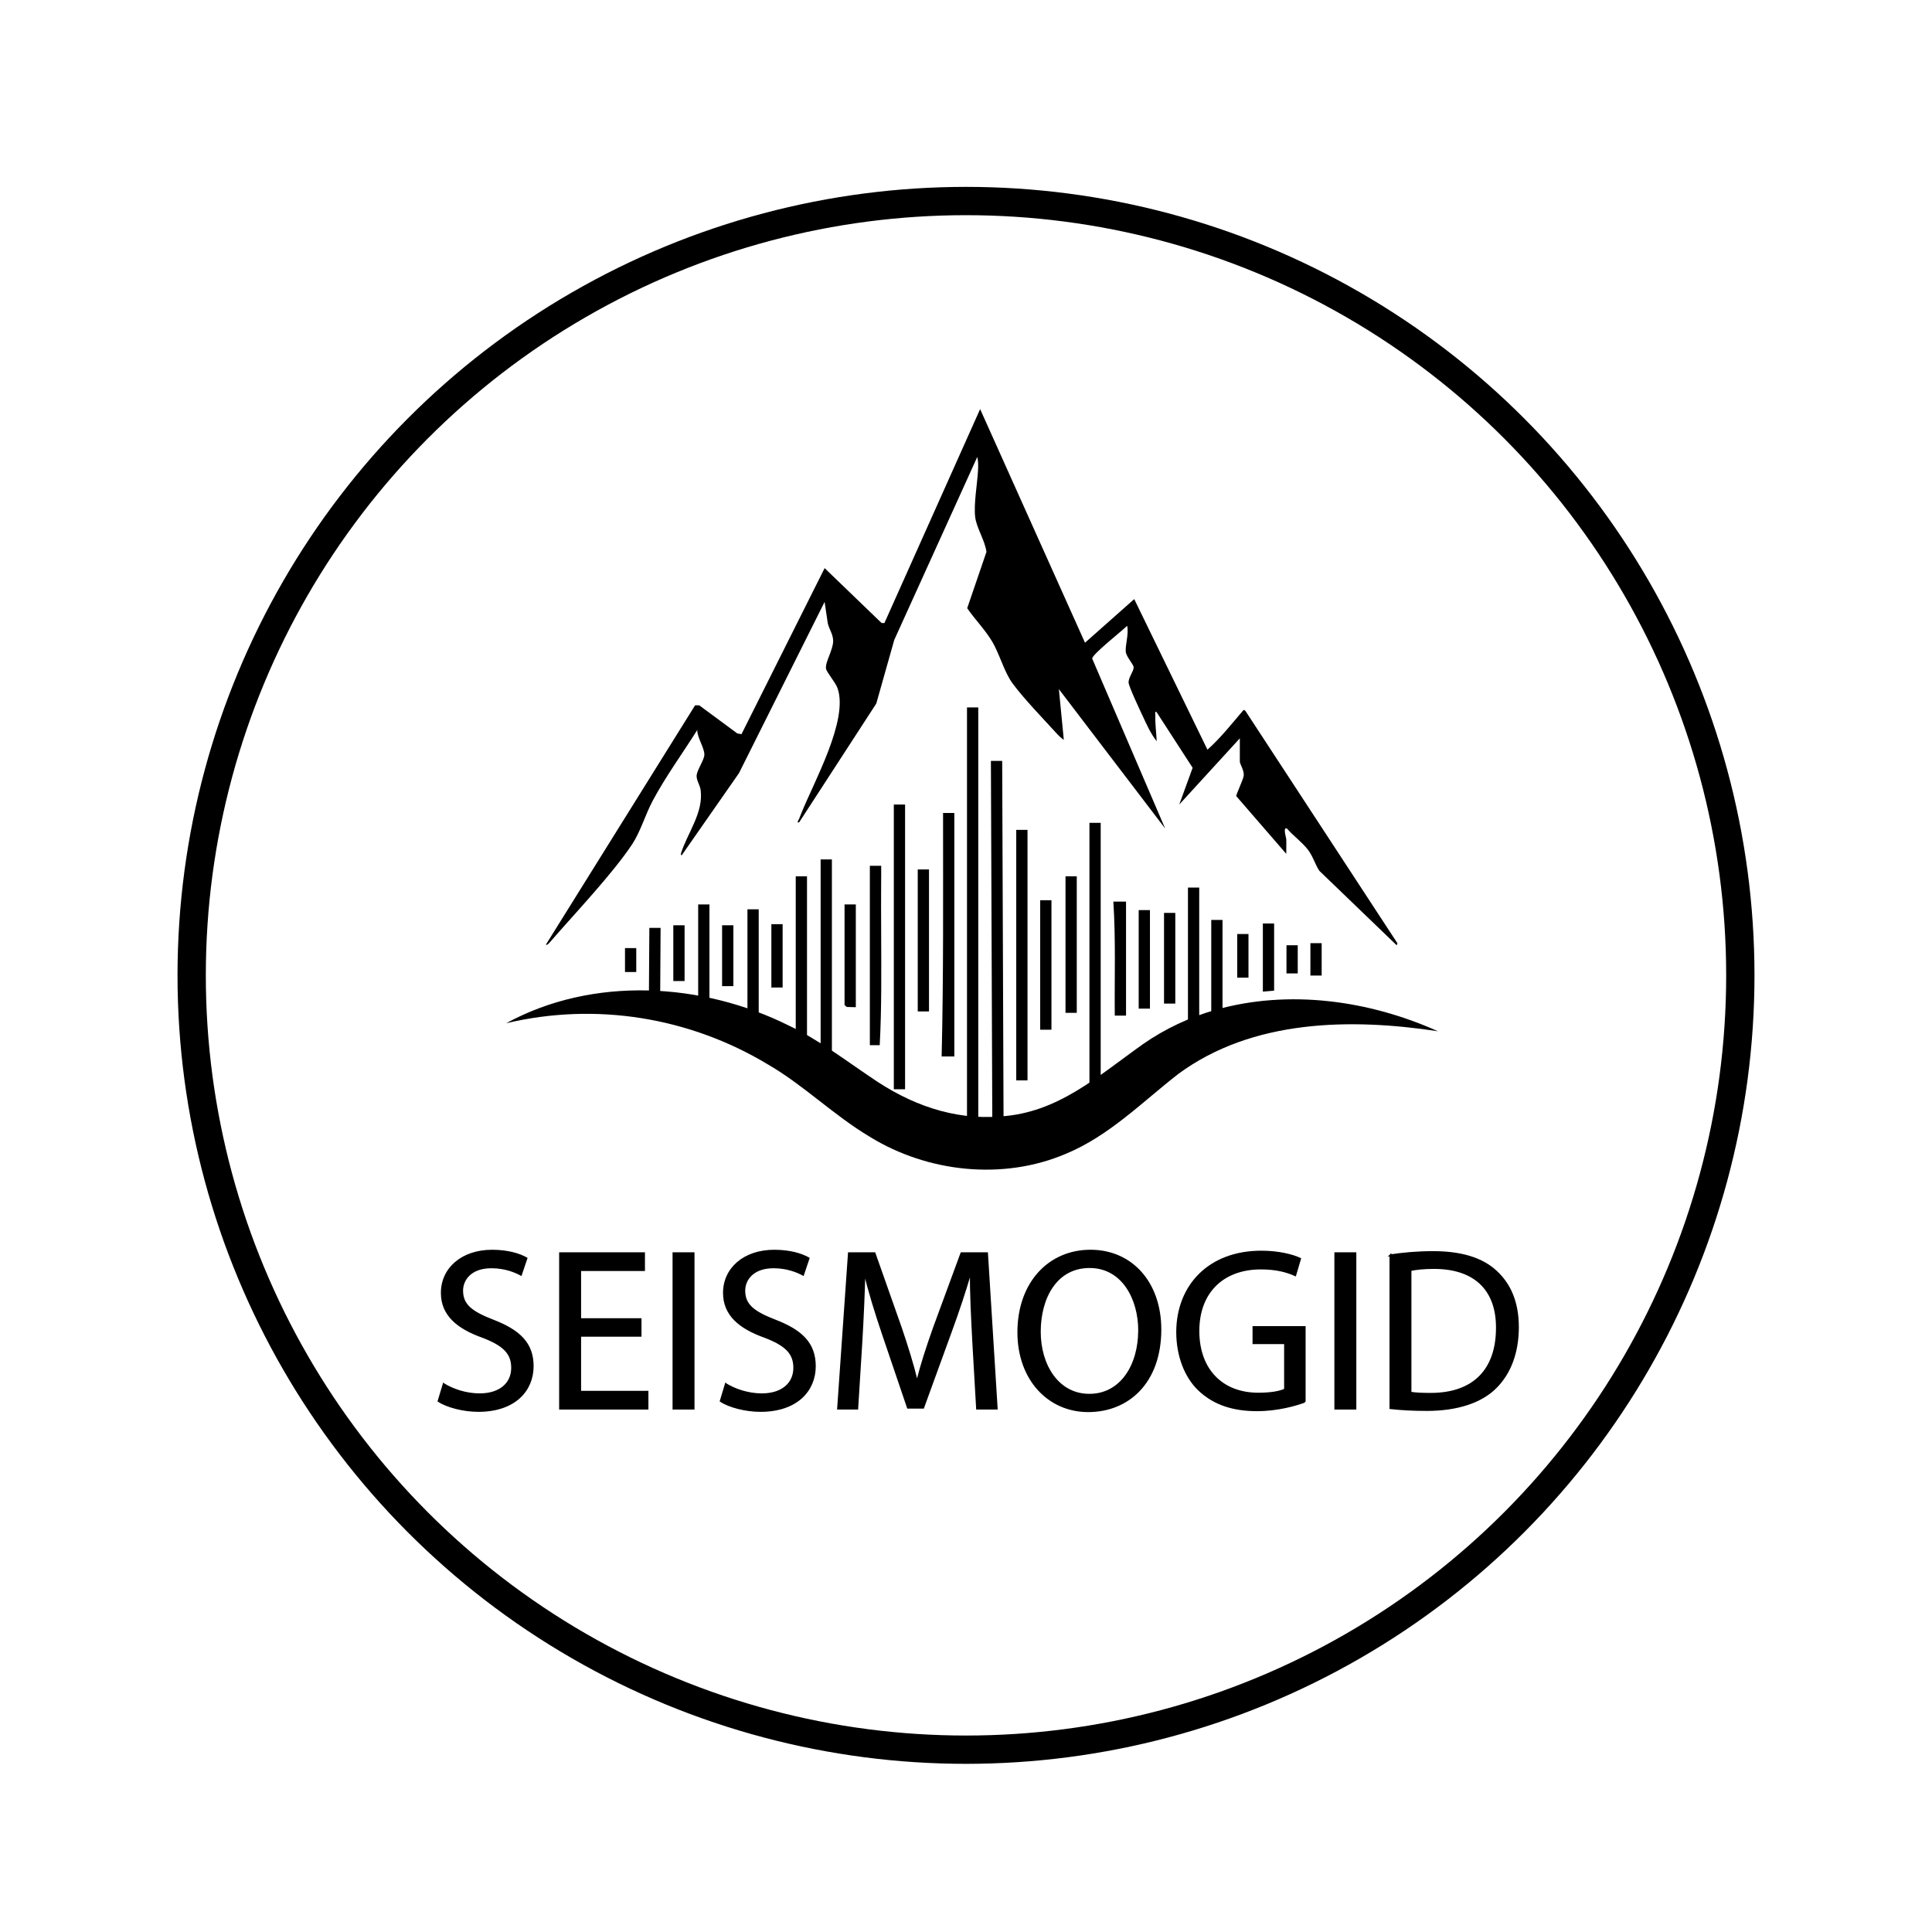 <?xml version="1.0" encoding="UTF-8"?> <svg xmlns="http://www.w3.org/2000/svg" id="Layer_1" data-name="Layer 1" viewBox="0 0 1024 1024"><defs><style> .cls-1 { fill: none; stroke-width: 15px; } .cls-1, .cls-2 { stroke: #000; stroke-miterlimit: 10; } </style></defs><g><path class="cls-2" d="M235.16,733.64c4.77,2.93,11.73,5.38,19.06,5.38,10.87,0,17.23-5.74,17.23-14.05,0-7.7-4.4-12.1-15.52-16.37-13.44-4.77-21.75-11.73-21.75-23.34,0-12.83,10.63-22.36,26.64-22.36,8.43,0,14.54,1.96,18.21,4.03l-2.93,8.68c-2.69-1.47-8.19-3.91-15.64-3.91-11.24,0-15.52,6.72-15.52,12.34,0,7.7,5.01,11.49,16.37,15.88,13.93,5.38,21.02,12.1,21.02,24.19,0,12.71-9.41,23.7-28.84,23.7-7.94,0-16.62-2.32-21.02-5.25l2.69-8.92Z"></path><path class="cls-2" d="M339.5,707.98h-32.01v29.69h35.68v8.92h-46.31v-82.35h44.48v8.92h-33.85v26.03h32.01v8.8Z"></path><path class="cls-2" d="M367.6,664.24v82.35h-10.63v-82.35h10.63Z"></path><path class="cls-2" d="M384.7,733.64c4.77,2.93,11.73,5.38,19.06,5.38,10.87,0,17.23-5.74,17.23-14.05,0-7.7-4.4-12.1-15.52-16.37-13.44-4.77-21.75-11.73-21.75-23.34,0-12.83,10.63-22.36,26.64-22.36,8.43,0,14.54,1.96,18.21,4.03l-2.93,8.68c-2.69-1.47-8.19-3.91-15.64-3.91-11.24,0-15.52,6.72-15.52,12.34,0,7.7,5.01,11.49,16.37,15.88,13.93,5.38,21.02,12.1,21.02,24.19,0,12.71-9.41,23.7-28.84,23.7-7.94,0-16.62-2.32-21.02-5.25l2.69-8.92Z"></path><path class="cls-2" d="M515.81,710.42c-.61-11.48-1.34-25.29-1.22-35.56h-.37c-2.81,9.65-6.23,19.92-10.39,31.28l-14.54,39.95h-8.06l-13.32-39.22c-3.91-11.61-7.21-22.24-9.53-32.01h-.24c-.24,10.26-.86,24.07-1.59,36.41l-2.2,35.31h-10.14l5.74-82.35h13.56l14.05,39.83c3.42,10.14,6.23,19.18,8.31,27.74h.37c2.08-8.31,5.01-17.35,8.68-27.74l14.66-39.83h13.56l5.13,82.35h-10.39l-2.08-36.17Z"></path><path class="cls-2" d="M615.02,704.56c0,28.35-17.23,43.38-38.25,43.38s-37.02-16.86-37.02-41.79c0-26.15,16.25-43.26,38.24-43.26s37.02,17.23,37.02,41.67ZM551.11,705.9c0,17.59,9.53,33.36,26.27,33.36s26.39-15.52,26.39-34.21c0-16.37-8.55-33.48-26.27-33.48s-26.39,16.25-26.39,34.33Z"></path><path class="cls-2" d="M691.5,742.93c-4.77,1.71-14.17,4.52-25.29,4.52-12.46,0-22.73-3.18-30.79-10.87-7.09-6.84-11.49-17.84-11.49-30.67.12-24.56,16.98-42.52,44.6-42.52,9.53,0,16.98,2.08,20.53,3.79l-2.57,8.68c-4.4-1.95-9.9-3.54-18.21-3.54-20.04,0-33.11,12.46-33.11,33.11s12.59,33.24,31.77,33.24c6.96,0,11.73-.98,14.17-2.2v-24.56h-16.74v-8.55h27.13v39.59Z"></path><path class="cls-2" d="M718.38,664.24v82.35h-10.63v-82.35h10.63Z"></path><path class="cls-2" d="M736.95,665.34c6.48-.98,14.17-1.71,22.6-1.71,15.27,0,26.15,3.54,33.36,10.26,7.33,6.72,11.61,16.25,11.61,29.57s-4.16,24.44-11.85,32.01c-7.7,7.7-20.41,11.85-36.41,11.85-7.58,0-13.93-.37-19.3-.98v-81.01ZM747.58,738.16c2.69.49,6.6.61,10.75.61,22.73,0,35.07-12.71,35.07-34.95.12-19.43-10.87-31.77-33.36-31.77-5.5,0-9.65.49-12.46,1.1v65Z"></path></g><path d="M268.25,542.36c45.93-25.09,103.8-21.76,149.99,1.28,15.27,7.19,29.94,18.38,43.29,27.33,20.72,14.39,43.84,22.86,68.82,20.75,30.27-1.86,51.33-21.19,75.36-38.24,11.75-8.23,24.98-14.39,38.72-18.28,38.89-10.95,81.34-4.95,117.73,11.39-46.51-7.08-98.43-6.26-137.61,22.61-18.97,14.7-36.56,32.8-59.67,42.36-33.34,14.2-73.26,9.81-103.82-9.01-19.34-11.54-35-27.34-53.95-38.32-41.5-25.03-91.16-33.21-138.86-21.88h0Z"></path><g><path d="M657.1,391.36l-32.07,35.06,7.09-19.48-19.03-29.39c-1.15-1.03-.73.76-.75,1.49-.14,4.7.53,9.14.74,13.81-3.11-3.78-5.46-9.15-7.58-13.67-1.37-2.92-7.16-15.2-7.31-17.33-.19-2.75,2.77-6.08,2.67-8.17-.08-1.63-3.93-5.53-4.18-8.26-.32-3.48,1.72-9.66.73-13.73-2.4,2.46-18.72,15.26-18.52,17.39l38.66,90.03-56.32-73.85,2.61,26.85c-1.5-.94-2.91-2.41-4.11-3.72-7.06-7.73-17.03-18.03-23.05-26.18-4.52-6.12-6.82-15.59-11.03-22.54-3.72-6.14-8.96-11.4-13.01-17.31l10.2-29.83c-.75-6.12-5.34-12.75-5.99-18.64-.78-7,1.13-17.32,1.53-24.59.12-2.27.17-4.91-.4-7.11l-44,96.98-9.53,33.73-40.82,62.87c-1.72.76-.35-1.1-.14-1.64.41-1.06.85-2.14,1.28-3.2,6.6-16.46,25.11-49.39,19.14-66.18-1.12-3.15-5.87-8.57-6.11-10.36-.49-3.61,3.91-10.05,3.79-14.86-.08-3.46-2.09-5.97-2.84-9.16l-1.69-11.35-45.38,90.76-30.34,43.51c-.56.12-.48-.72-.36-1.1,3.37-10.65,11.99-21.5,10.37-33.52-.33-2.45-2.23-5.12-2.13-7.46.14-3.17,4.11-8.38,4.11-11.25,0-3.69-3.82-9.01-3.77-13.05-7.8,12.45-16.72,24.56-23.63,37.54-3.79,7.13-6.52,16.43-10.74,22.83-10.33,15.67-30.37,36.71-43.21,51.53-.39.44-1.97,2.51-2.63,1.85l79.07-126.84,2.21.04,20.19,14.9,2.19.36,44.06-87.99,30.2,29.1h1.49s50.73-113.39,50.73-113.39l55.58,123.82,26.09-23.12,38.81,79.81c6.9-6.13,12.63-13.42,18.6-20.41.66-.77.77-.9,1.55-.11l80.54,123.11-.36,1.1-41.05-39.51c-2.35-3.66-3.3-7.57-6.01-11.14-3.01-3.96-7.83-7.42-11.13-11.25-2.28-.94-.41,4.86-.37,5.6.13,2.6-.06,5.23,0,7.82l-26.48-30.58c-.28-.64,3.77-8.88,3.95-10.99.23-2.65-2.08-6.14-2.08-7.29v-12.31Z"></path><rect x="512.53" y="374.95" width="5.97" height="223.78"></rect><polygon points="531.18 403.29 531.92 597.25 525.95 597.25 525.2 403.29 531.18 403.29"></polygon><rect x="473.74" y="426.42" width="5.97" height="150.91"></rect><rect x="538.63" y="439.85" width="5.97" height="132.78"></rect><path d="M505.81,430.9v129.05h-6.72c1.03-42.94.74-86.02.75-129.05h5.97Z"></path><rect x="577.42" y="436.12" width="5.97" height="142.81"></rect><rect x="434.95" y="455.51" width="5.97" height="104.44"></rect><rect x="421.76" y="464.46" width="5.97" height="94.65"></rect><rect x="629.64" y="470.43" width="5.97" height="76.09"></rect><rect x="564.74" y="464.46" width="5.97" height="72.36"></rect><rect x="551.32" y="477.14" width="5.97" height="68.63"></rect><path d="M596.82,477.89v60.42h-5.97c-.18-20.14.56-40.38-.75-60.43h6.72Z"></path><rect x="396.16" y="481.95" width="5.97" height="59.68"></rect><polygon points="453.6 479.38 453.6 533.84 448.86 533.72 447.63 532.72 447.63 479.38 453.6 479.38"></polygon><rect x="603.53" y="482.37" width="5.97" height="52.22"></rect><polygon points="647.96 487.59 647.96 537.57 641.99 538.32 641.99 487.59 647.96 487.59"></polygon><polygon points="675.31 489.48 675.31 525.05 669.34 525.58 669.34 489.48 675.31 489.48"></polygon><rect x="408.84" y="489.83" width="5.97" height="33.57"></rect><rect x="655.75" y="495.05" width="5.97" height="23.12"></rect><rect x="681.86" y="501.01" width="5.97" height="14.92"></rect><rect x="331.26" y="502.51" width="5.97" height="12.68"></rect><polygon points="350.13 491.8 349.91 527.61 343.94 527.61 344.17 491.8 350.13 491.8"></polygon><rect x="356.87" y="490.42" width="5.97" height="29.55"></rect><rect x="616.96" y="483.86" width="5.97" height="48.06"></rect><rect x="370.05" y="479.38" width="5.97" height="52.26"></rect><rect x="382.73" y="490.42" width="5.97" height="32.26"></rect><rect x="694.54" y="499.9" width="5.97" height="17.16"></rect><path d="M467.05,464.93c.02-2.02.02-4.02,0-6.03h-6.01v95.08h5.23c1.05-19.53.83-39.16.77-58.76-.03-10.04-.1-20.11,0-30.29Z"></path><rect x="486.42" y="460.83" width="5.97" height="75.25"></rect></g><circle class="cls-1" cx="512" cy="516.96" r="410.41"></circle></svg> 